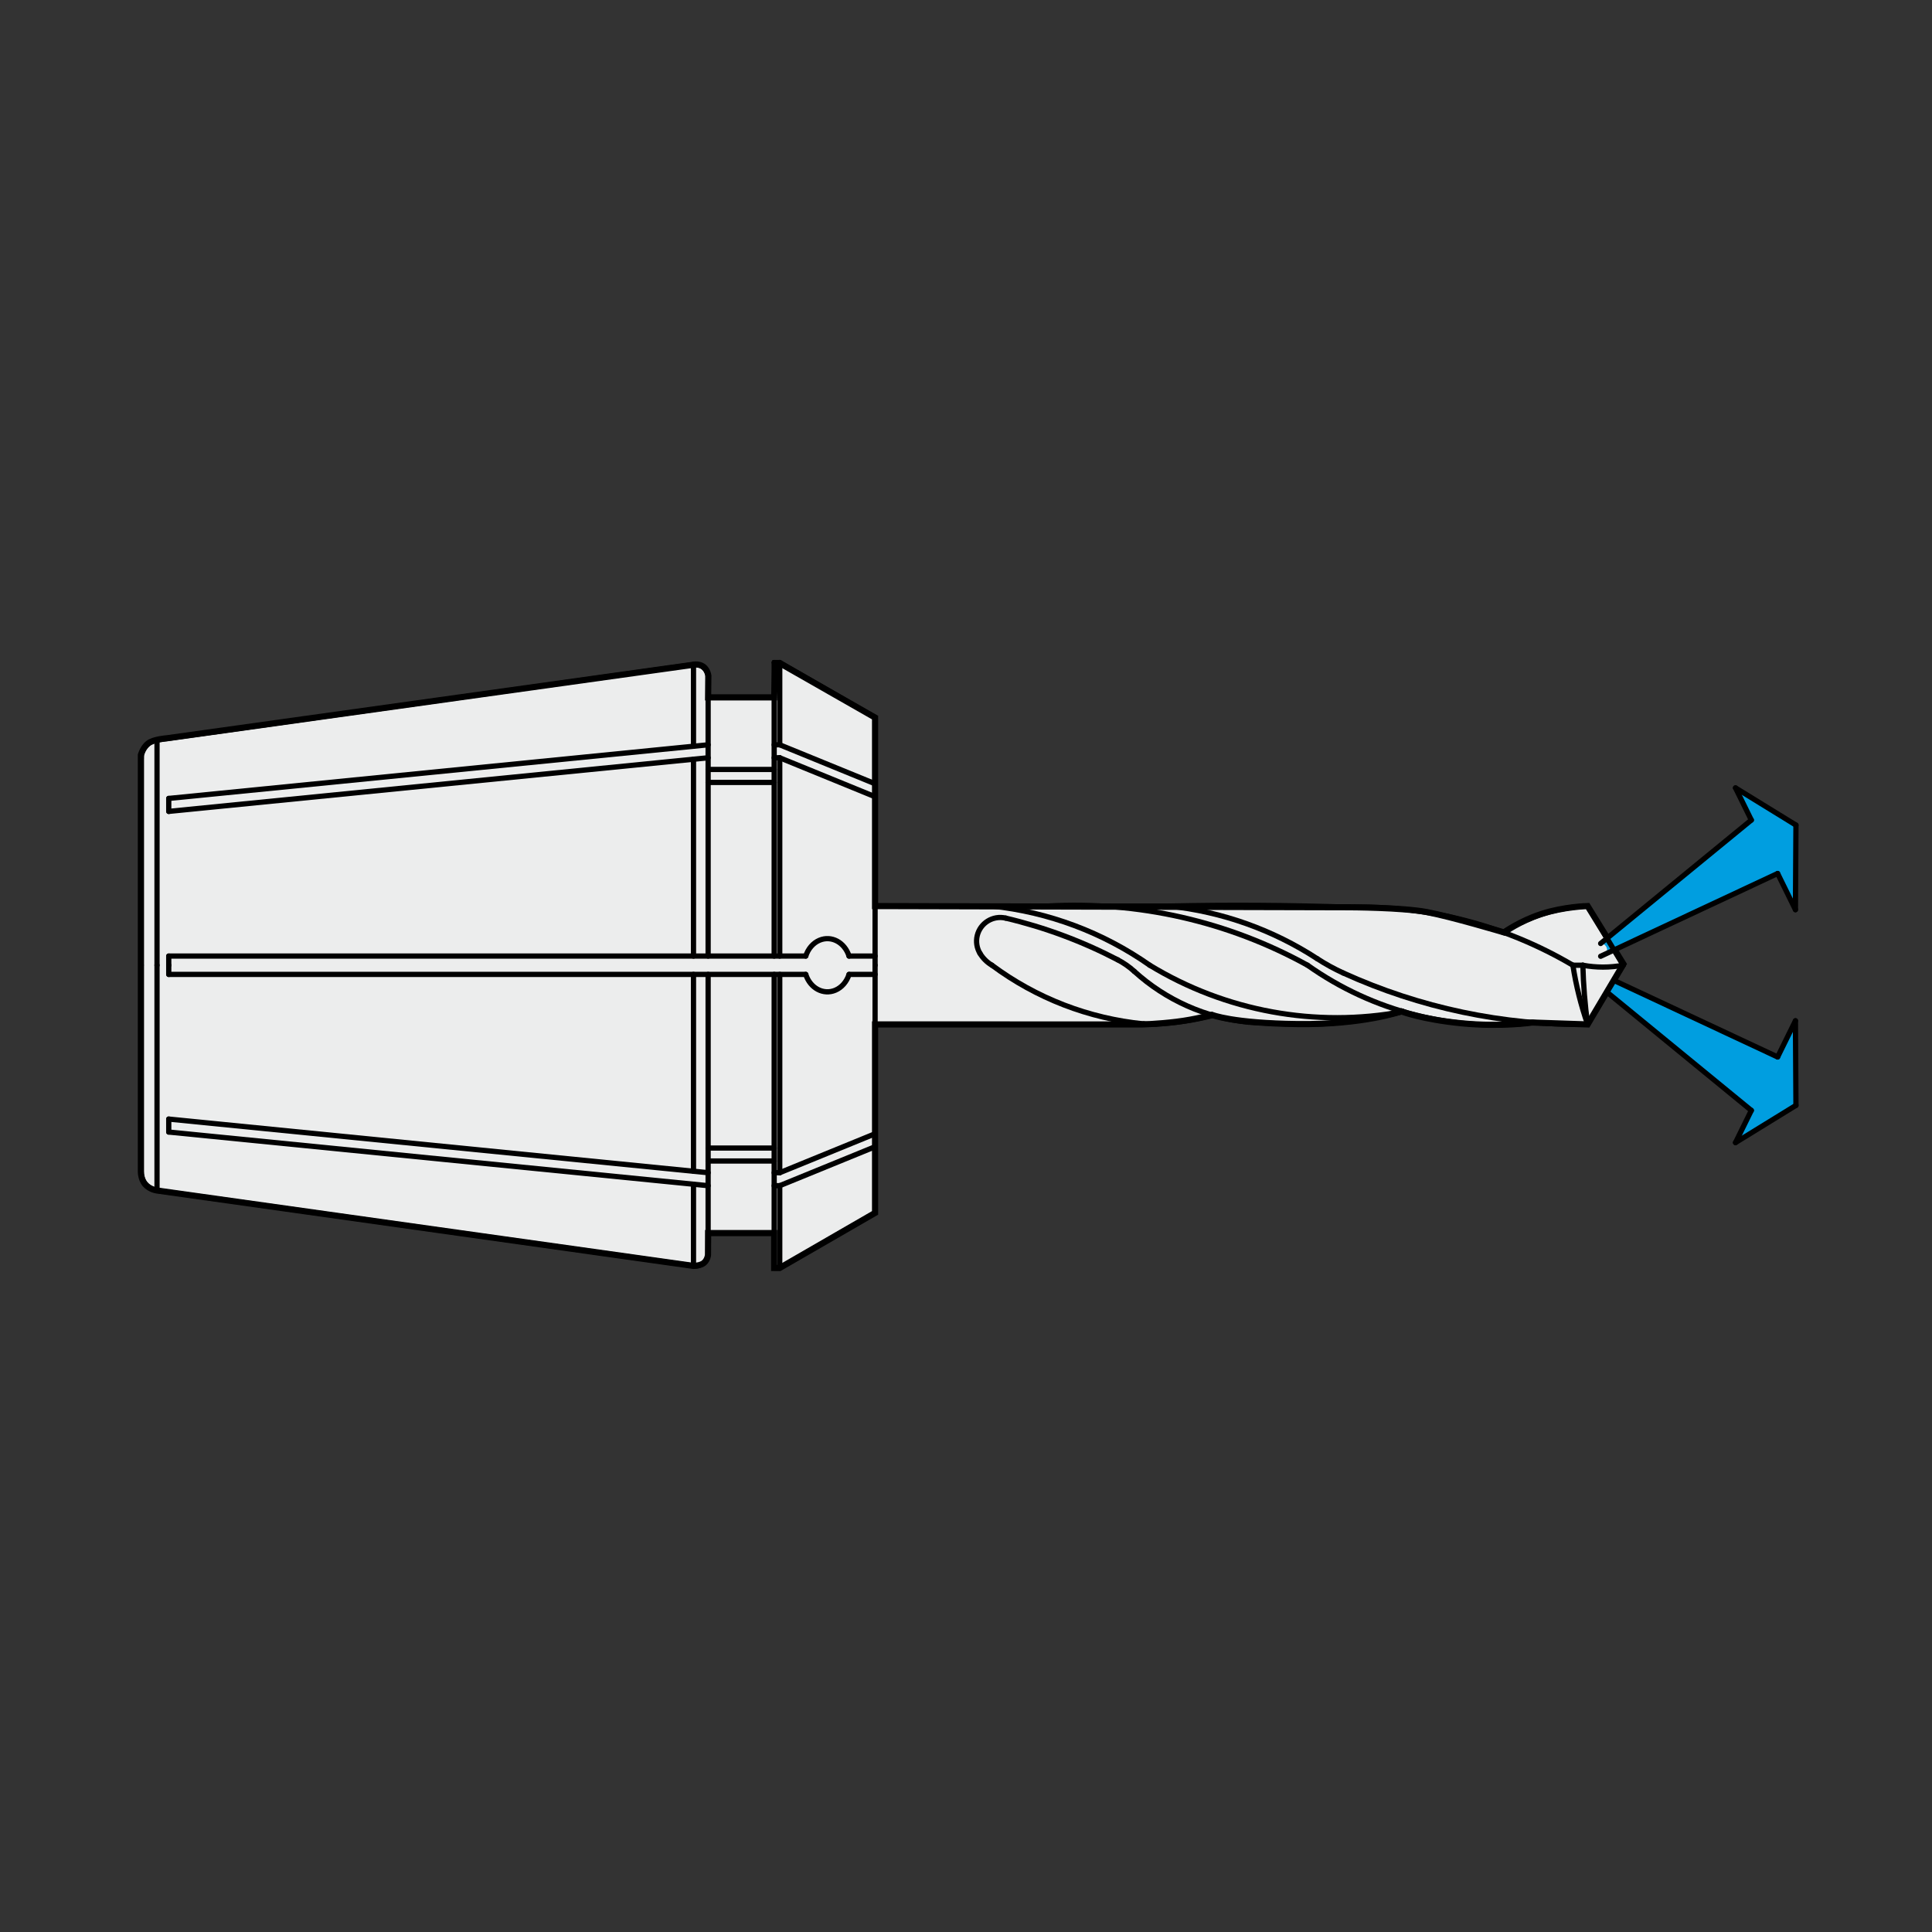 <?xml version="1.0" encoding="iso-8859-1"?>
<!-- Generator: Adobe Illustrator 28.4.1, SVG Export Plug-In . SVG Version: 6.00 Build 0)  -->
<svg version="1.1" xmlns="http://www.w3.org/2000/svg" xmlns:xlink="http://www.w3.org/1999/xlink" x="0px" y="0px"
	 viewBox="0 0 800 800" style="enable-background:new 0 0 800 800;" xml:space="preserve">
<rect x="0" y="0" width="800" height="800" fill="#333333" stroke="none"/>
<g id="DRW_x5F_Kemmler_x5F_ER_x5F_Coolets_x5F_drw_x5F_1.svg">
	<path style="fill:#ECEDED;stroke:#000000;stroke-width:2.551;" d="M69.071,305.709c0,0-5.474,0.371-7.705,2.125
		s-3.029,4.782-3.029,4.782v172.166c0,0-0.159,3.348,1.754,5.579s4.928,2.598,4.928,2.598l222.143,31.223c0,0,2.962-0.025,4.396-1.3
		c1.435-1.275,1.61-3.226,1.61-3.226l0.053-9.062h27.348v14.437h2.304l39.48-22.796V424.19l110.299,0.015
		c0,0,6.695-0.159,14.507-1.116c7.811-0.956,14.666-2.869,14.666-2.869s8.449,3.507,35.549,3.826
		c27.1,0.319,42.882-5.261,42.882-5.261s8.608,3.348,25.028,4.942c16.42,1.594,29.173-0.319,29.173-0.319l22.945,0.782
		l14.835-25.013L657.4,375.179c0,0-9.874,0.245-19.12,3.274c-9.246,3.029-15.463,7.652-15.463,7.652s-21.84-6.536-32.042-8.449
		c-10.202-1.913-32.017-1.978-32.017-1.978l-196.407-0.498v-78.05l-39.071-22.295l-2.232-0.159l-0.481,14.095H293.22l0.091-8.994
		c0,0-0.319-2.551-2.232-3.826c-1.913-1.275-4.304-0.638-4.304-0.638L69.071,305.709z"/>
	<g>
		<polygon style="fill:#009EE0;" points="736.081,437.67 743.451,422.688 743.665,457.716 718.637,473.117 725.186,459.806 
			665.6,410.984 668.452,406.042 		"/>
		<path style="fill:#009EE0;" d="M725.186,339.563l-6.548-13.311l25.028,15.401l-0.214,35.026l-7.37-14.98l-67.629,31.623
			l-2.852-4.942L725.186,339.563z M668.452,393.322l-3.627,1.699c0.658-0.79,0.802-1.888,0.366-2.817
			c-0.436-0.932-1.368-1.524-2.396-1.524l2.805-2.299L668.452,393.322z"/>
		
			<line style="fill:none;stroke:#000000;stroke-width:2.169;stroke-linecap:round;stroke-linejoin:round;" x1="665.6" y1="410.984" x2="725.186" y2="459.806"/>
		
			<line style="fill:none;stroke:#000000;stroke-width:2.169;stroke-linecap:round;stroke-linejoin:round;" x1="725.186" y1="459.806" x2="718.637" y2="473.117"/>
		
			<line style="fill:none;stroke:#000000;stroke-width:2.169;stroke-linecap:round;stroke-linejoin:round;" x1="718.637" y1="473.117" x2="743.665" y2="457.716"/>
		
			<line style="fill:none;stroke:#000000;stroke-width:2.169;stroke-linecap:round;stroke-linejoin:round;" x1="743.665" y1="457.716" x2="743.451" y2="422.688"/>
		
			<line style="fill:none;stroke:#000000;stroke-width:2.169;stroke-linecap:round;stroke-linejoin:round;" x1="743.451" y1="422.688" x2="736.081" y2="437.67"/>
		
			<line style="fill:none;stroke:#000000;stroke-width:2.169;stroke-linecap:round;stroke-linejoin:round;" x1="736.081" y1="437.67" x2="668.452" y2="406.042"/>
		
			<line style="fill:none;stroke:#000000;stroke-width:2.169;stroke-linecap:round;stroke-linejoin:round;" x1="662.795" y1="390.68" x2="725.186" y2="339.563"/>
		
			<line style="fill:none;stroke:#000000;stroke-width:2.169;stroke-linecap:round;stroke-linejoin:round;" x1="725.186" y1="339.563" x2="718.637" y2="326.252"/>
		
			<line style="fill:none;stroke:#000000;stroke-width:2.169;stroke-linecap:round;stroke-linejoin:round;" x1="718.637" y1="326.252" x2="743.665" y2="341.653"/>
		
			<line style="fill:none;stroke:#000000;stroke-width:2.169;stroke-linecap:round;stroke-linejoin:round;" x1="743.665" y1="341.653" x2="743.451" y2="376.679"/>
		
			<line style="fill:none;stroke:#000000;stroke-width:2.169;stroke-linecap:round;stroke-linejoin:round;" x1="743.451" y1="376.679" x2="736.081" y2="361.699"/>
		
			<line style="fill:none;stroke:#000000;stroke-width:2.169;stroke-linecap:round;stroke-linejoin:round;" x1="736.081" y1="361.699" x2="662.795" y2="395.97"/>
		
			<line style="fill:none;stroke:#000000;stroke-width:2.169;stroke-linecap:round;stroke-linejoin:round;" x1="69.875" y1="330.612" x2="293.22" y2="308.404"/>
		
			<line style="fill:none;stroke:#000000;stroke-width:2.169;stroke-linecap:round;stroke-linejoin:round;" x1="293.22" y1="313.776" x2="69.875" y2="335.982"/>
		
			<line style="fill:none;stroke:#000000;stroke-width:2.169;stroke-linecap:round;stroke-linejoin:round;" x1="333.655" y1="395.887" x2="69.875" y2="395.887"/>
		
			<line style="fill:none;stroke:#000000;stroke-width:2.169;stroke-linecap:round;stroke-linejoin:round;" x1="333.655" y1="403.484" x2="69.875" y2="403.484"/>
		
			<line style="fill:none;stroke:#000000;stroke-width:2.169;stroke-linecap:round;stroke-linejoin:round;" x1="293.22" y1="485.591" x2="69.875" y2="463.383"/>
		
			<line style="fill:none;stroke:#000000;stroke-width:2.169;stroke-linecap:round;stroke-linejoin:round;" x1="69.875" y1="468.756" x2="293.22" y2="490.967"/>
		
			<line style="fill:none;stroke:#000000;stroke-width:2.169;stroke-linecap:round;stroke-linejoin:round;" x1="322.872" y1="274.337" x2="322.872" y2="308.406"/>
		
			<line style="fill:none;stroke:#000000;stroke-width:2.169;stroke-linecap:round;stroke-linejoin:round;" x1="287.161" y1="275.186" x2="287.161" y2="309.007"/>
		<path style="fill:none;stroke:#000000;stroke-width:2.169;stroke-linecap:round;stroke-linejoin:round;" d="M333.655,403.484
			c1.818,5.709,7.298,8.636,12.245,6.541c2.628-1.116,4.7-3.507,5.666-6.541"/>
		
			<line style="fill:none;stroke:#000000;stroke-width:2.169;stroke-linecap:round;stroke-linejoin:round;" x1="322.872" y1="485.591" x2="322.872" y2="403.484"/>
		
			<line style="fill:none;stroke:#000000;stroke-width:2.169;stroke-linecap:round;stroke-linejoin:round;" x1="287.161" y1="484.989" x2="287.161" y2="403.484"/>
		
			<line style="fill:none;stroke:#000000;stroke-width:2.169;stroke-linecap:round;stroke-linejoin:round;" x1="322.872" y1="490.962" x2="362.352" y2="474.836"/>
		
			<line style="fill:none;stroke:#000000;stroke-width:2.169;stroke-linecap:round;stroke-linejoin:round;" x1="322.872" y1="485.591" x2="362.352" y2="469.466"/>
		
			<line style="fill:none;stroke:#000000;stroke-width:2.169;stroke-linecap:round;stroke-linejoin:round;" x1="320.568" y1="475.379" x2="293.22" y2="475.379"/>
		
			<line style="fill:none;stroke:#000000;stroke-width:2.169;stroke-linecap:round;stroke-linejoin:round;" x1="320.568" y1="480.749" x2="293.22" y2="480.749"/>
		
			<line style="fill:none;stroke:#000000;stroke-width:2.169;stroke-linecap:round;stroke-linejoin:round;" x1="322.872" y1="485.591" x2="320.568" y2="485.591"/>
		
			<line style="fill:none;stroke:#000000;stroke-width:2.169;stroke-linecap:round;stroke-linejoin:round;" x1="322.872" y1="490.962" x2="320.568" y2="490.962"/>
		
			<line style="fill:none;stroke:#000000;stroke-width:2.169;stroke-linecap:round;stroke-linejoin:round;" x1="322.872" y1="525.031" x2="322.872" y2="490.962"/>
		
			<line style="fill:none;stroke:#000000;stroke-width:2.169;stroke-linecap:round;stroke-linejoin:round;" x1="287.161" y1="524.182" x2="287.161" y2="490.364"/>
		
			<line style="fill:none;stroke:#000000;stroke-width:2.169;stroke-linecap:round;stroke-linejoin:round;" x1="322.872" y1="313.776" x2="362.352" y2="329.905"/>
		
			<line style="fill:none;stroke:#000000;stroke-width:2.169;stroke-linecap:round;stroke-linejoin:round;" x1="322.872" y1="308.406" x2="362.352" y2="324.532"/>
		
			<line style="fill:none;stroke:#000000;stroke-width:2.169;stroke-linecap:round;stroke-linejoin:round;" x1="362.352" y1="403.484" x2="351.566" y2="403.484"/>
		<path style="fill:none;stroke:#000000;stroke-width:2.169;stroke-linecap:round;stroke-linejoin:round;" d="M351.566,395.887
			c-1.818-5.711-7.301-8.641-12.247-6.541c-2.625,1.113-4.698,3.505-5.664,6.541"/>
		
			<line style="fill:none;stroke:#000000;stroke-width:2.169;stroke-linecap:round;stroke-linejoin:round;" x1="362.352" y1="395.887" x2="351.566" y2="395.887"/>
		
			<line style="fill:none;stroke:#000000;stroke-width:2.169;stroke-linecap:round;stroke-linejoin:round;" x1="322.872" y1="313.776" x2="322.872" y2="395.887"/>
		
			<line style="fill:none;stroke:#000000;stroke-width:2.169;stroke-linecap:round;stroke-linejoin:round;" x1="287.161" y1="314.377" x2="287.161" y2="395.887"/>
		
			<line style="fill:none;stroke:#000000;stroke-width:2.169;stroke-linecap:round;stroke-linejoin:round;" x1="322.872" y1="308.406" x2="320.568" y2="308.406"/>
		
			<line style="fill:none;stroke:#000000;stroke-width:2.169;stroke-linecap:round;stroke-linejoin:round;" x1="322.872" y1="313.776" x2="320.568" y2="313.776"/>
		
			<line style="fill:none;stroke:#000000;stroke-width:2.169;stroke-linecap:round;stroke-linejoin:round;" x1="320.568" y1="318.616" x2="293.22" y2="318.616"/>
		
			<line style="fill:none;stroke:#000000;stroke-width:2.169;stroke-linecap:round;stroke-linejoin:round;" x1="320.568" y1="323.989" x2="293.22" y2="323.989"/>
		
			<line style="fill:none;stroke:#000000;stroke-width:2.169;stroke-linecap:round;stroke-linejoin:round;" x1="65.018" y1="492.959" x2="65.018" y2="399.683"/>
		
			<line style="fill:none;stroke:#000000;stroke-width:2.169;stroke-linecap:round;stroke-linejoin:round;" x1="65.018" y1="306.406" x2="65.018" y2="399.683"/>
		
			<line style="fill:none;stroke:#000000;stroke-width:2.169;stroke-linecap:round;stroke-linejoin:round;" x1="69.875" y1="399.683" x2="69.875" y2="403.484"/>
		
			<line style="fill:none;stroke:#000000;stroke-width:2.169;stroke-linecap:round;stroke-linejoin:round;" x1="69.875" y1="399.683" x2="69.875" y2="395.887"/>
		
			<line style="fill:none;stroke:#000000;stroke-width:2.169;stroke-linecap:round;stroke-linejoin:round;" x1="69.875" y1="335.982" x2="69.875" y2="330.612"/>
		<path style="fill:none;stroke:#000000;stroke-width:2.169;stroke-linecap:round;stroke-linejoin:round;" d="M478.549,424.078
			c8.03-0.433,16.001-1.646,23.797-3.619"/>
		<path style="fill:none;stroke:#000000;stroke-width:2.169;stroke-linecap:round;stroke-linejoin:round;" d="M558.759,375.679
			c-24.878-0.882-49.774-1.049-74.663-0.498"/>
		<path style="fill:none;stroke:#000000;stroke-width:2.169;stroke-linecap:round;stroke-linejoin:round;" d="M545.463,396.995
			c-18.447-12.011-39.477-19.488-61.367-21.815"/>
		<path style="fill:none;stroke:#000000;stroke-width:2.169;stroke-linecap:round;stroke-linejoin:round;" d="M476.09,399.683
			c31.387,19.11,68.732,25.942,104.849,19.184"/>
		<path style="fill:none;stroke:#000000;stroke-width:2.169;stroke-linecap:round;stroke-linejoin:round;" d="M541.435,399.683
			c-32.896-18.171-70.266-26.667-107.786-24.502"/>
		<path style="fill:none;stroke:#000000;stroke-width:2.169;stroke-linecap:round;stroke-linejoin:round;" d="M469.687,402.223
			c13.089,11.901,29.656,19.279,47.258,21.045"/>
		
			<line style="fill:none;stroke:#000000;stroke-width:2.169;stroke-linecap:round;stroke-linejoin:round;" x1="672.124" y1="399.683" x2="657.4" y2="375.179"/>
		
			<line style="fill:none;stroke:#000000;stroke-width:2.169;stroke-linecap:round;stroke-linejoin:round;" x1="672.124" y1="399.683" x2="657.4" y2="424.19"/>
		<path style="fill:none;stroke:#000000;stroke-width:2.169;stroke-linecap:round;stroke-linejoin:round;" d="M655.43,399.683
			c5.517,1.026,11.177,1.026,16.694,0"/>
		<path style="fill:none;stroke:#000000;stroke-width:2.169;stroke-linecap:round;stroke-linejoin:round;" d="M541.435,399.683
			c27.17,19.254,60.532,27.711,93.59,23.723"/>
		<path style="fill:none;stroke:#000000;stroke-width:2.169;stroke-linecap:round;stroke-linejoin:round;" d="M651.298,399.683
			c-27.979-16.543-60.051-24.86-92.539-24.004"/>
		<path style="fill:none;stroke:#000000;stroke-width:2.169;stroke-linecap:round;stroke-linejoin:round;" d="M536.936,424.19
			c14.838,0.149,29.631-1.642,44.003-5.323"/>
		<path style="fill:none;stroke:#000000;stroke-width:2.169;stroke-linecap:round;stroke-linejoin:round;" d="M556.186,402.883
			c31.76,14.457,66.321,21.73,101.215,21.307"/>
		<path style="fill:none;stroke:#000000;stroke-width:2.169;stroke-linecap:round;stroke-linejoin:round;" d="M655.43,399.683
			c0.212,8.197,0.867,16.377,1.97,24.507"/>
		<path style="fill:none;stroke:#000000;stroke-width:2.169;stroke-linecap:round;stroke-linejoin:round;" d="M651.298,399.683
			c1.295,8.334,3.338,16.534,6.103,24.507"/>
		
			<line style="fill:none;stroke:#000000;stroke-width:2.169;stroke-linecap:round;stroke-linejoin:round;" x1="655.43" y1="399.683" x2="651.298" y2="399.683"/>
		<path style="fill:none;stroke:#000000;stroke-width:2.169;stroke-linecap:round;stroke-linejoin:round;" d="M657.4,375.179
			c-12.392,0.481-24.438,4.237-34.909,10.885"/>
		<path style="fill:none;stroke:#000000;stroke-width:2.169;stroke-linecap:round;stroke-linejoin:round;" d="M516.945,423.268
			c7.806,0.438,15.622,0.745,23.439,0.922"/>
		<path style="fill:none;stroke:#000000;stroke-width:2.169;stroke-linecap:round;stroke-linejoin:round;" d="M545.463,396.995
			c3.422,2.227,7.007,4.197,10.723,5.888"/>
		
			<line style="fill:none;stroke:#000000;stroke-width:2.169;stroke-linecap:round;stroke-linejoin:round;" x1="484.096" y1="375.18" x2="362.352" y2="375.18"/>
		
			<line style="fill:none;stroke:#000000;stroke-width:2.169;stroke-linecap:round;stroke-linejoin:round;" x1="476.09" y1="424.19" x2="362.352" y2="424.19"/>
		<path style="fill:none;stroke:#000000;stroke-width:2.169;stroke-linecap:round;stroke-linejoin:round;" d="M462.814,397.431
			c-14.684-7.659-30.266-13.455-46.384-17.262"/>
		<path style="fill:none;stroke:#000000;stroke-width:2.169;stroke-linecap:round;stroke-linejoin:round;" d="M410.746,399.683
			c18.37,13.662,40.112,22.059,62.891,24.293"/>
		<path style="fill:none;stroke:#000000;stroke-width:2.169;stroke-linecap:round;stroke-linejoin:round;" d="M476.09,399.683
			c-19.354-13.57-41.836-22.002-65.344-24.502"/>
		<path style="fill:none;stroke:#000000;stroke-width:2.169;stroke-linecap:round;stroke-linejoin:round;" d="M473.637,423.976
			c1.634,0.157,3.275,0.192,4.912,0.102"/>
		<path style="fill:none;stroke:#000000;stroke-width:2.169;stroke-linecap:round;stroke-linejoin:round;" d="M469.687,402.223
			c-2.075-1.886-4.386-3.497-6.872-4.792"/>
		<path style="fill:none;stroke:#000000;stroke-width:2.169;stroke-linecap:round;stroke-linejoin:round;" d="M416.43,380.17
			c-5.271-1.24-10.549,2.025-11.791,7.291c-0.588,2.493-0.177,5.116,1.146,7.308"/>
		<path style="fill:none;stroke:#000000;stroke-width:2.169;stroke-linecap:round;stroke-linejoin:round;" d="M405.784,394.768
			c1.22,2.025,2.924,3.716,4.962,4.915"/>
		
			<line style="fill:none;stroke:#000000;stroke-width:2.169;stroke-linecap:round;stroke-linejoin:round;" x1="287.161" y1="275.186" x2="65.018" y2="306.406"/>
		
			<line style="fill:none;stroke:#000000;stroke-width:2.169;stroke-linecap:round;stroke-linejoin:round;" x1="287.161" y1="524.182" x2="65.018" y2="492.959"/>
		<path style="fill:none;stroke:#000000;stroke-width:2.169;stroke-linecap:round;stroke-linejoin:round;" d="M293.22,280.452
			c0-2.937-2.383-5.318-5.319-5.318c-0.248,0-0.494,0.018-0.74,0.052"/>
		
			<line style="fill:none;stroke:#000000;stroke-width:2.169;stroke-linecap:round;stroke-linejoin:round;" x1="320.568" y1="395.887" x2="320.568" y2="274.337"/>
		
			<line style="fill:none;stroke:#000000;stroke-width:2.169;stroke-linecap:round;stroke-linejoin:round;" x1="322.872" y1="274.337" x2="362.352" y2="297.13"/>
		
			<line style="fill:none;stroke:#000000;stroke-width:2.169;stroke-linecap:round;stroke-linejoin:round;" x1="320.568" y1="403.484" x2="320.568" y2="525.031"/>
		
			<line style="fill:none;stroke:#000000;stroke-width:2.169;stroke-linecap:round;stroke-linejoin:round;" x1="362.352" y1="399.683" x2="362.352" y2="502.235"/>
		
			<line style="fill:none;stroke:#000000;stroke-width:2.169;stroke-linecap:round;stroke-linejoin:round;" x1="293.22" y1="403.484" x2="293.22" y2="518.916"/>
		
			<line style="fill:none;stroke:#000000;stroke-width:2.169;stroke-linecap:round;stroke-linejoin:round;" x1="322.872" y1="525.031" x2="362.352" y2="502.235"/>
		
			<line style="fill:none;stroke:#000000;stroke-width:2.169;stroke-linecap:round;stroke-linejoin:round;" x1="293.22" y1="510.594" x2="320.568" y2="510.594"/>
		
			<line style="fill:none;stroke:#000000;stroke-width:2.169;stroke-linecap:round;stroke-linejoin:round;" x1="320.568" y1="525.031" x2="322.872" y2="525.031"/>
		<path style="fill:none;stroke:#000000;stroke-width:2.169;stroke-linecap:round;stroke-linejoin:round;" d="M287.161,524.182
			c2.908,0.409,5.598-1.619,6.006-4.526c0.035-0.244,0.053-0.493,0.053-0.74"/>
		
			<line style="fill:none;stroke:#000000;stroke-width:2.169;stroke-linecap:round;stroke-linejoin:round;" x1="362.352" y1="399.683" x2="362.352" y2="297.13"/>
		
			<line style="fill:none;stroke:#000000;stroke-width:2.169;stroke-linecap:round;stroke-linejoin:round;" x1="293.22" y1="395.887" x2="293.22" y2="280.452"/>
		
			<line style="fill:none;stroke:#000000;stroke-width:2.169;stroke-linecap:round;stroke-linejoin:round;" x1="293.22" y1="288.771" x2="320.568" y2="288.771"/>
		
			<line style="fill:none;stroke:#000000;stroke-width:2.169;stroke-linecap:round;stroke-linejoin:round;" x1="320.568" y1="274.337" x2="322.872" y2="274.337"/>
		
			<line style="fill:none;stroke:#000000;stroke-width:2.169;stroke-linecap:round;stroke-linejoin:round;" x1="58.48" y1="399.683" x2="58.48" y2="485.437"/>
		<path style="fill:none;stroke:#000000;stroke-width:2.169;stroke-linecap:round;stroke-linejoin:round;" d="M58.48,485.437
			c0,3.788,2.79,6.999,6.538,7.522"/>
		
			<line style="fill:none;stroke:#000000;stroke-width:2.169;stroke-linecap:round;stroke-linejoin:round;" x1="69.875" y1="463.383" x2="69.875" y2="468.756"/>
		<path style="fill:none;stroke:#000000;stroke-width:2.169;stroke-linecap:round;stroke-linejoin:round;" d="M65.018,306.406
			c-3.749,0.525-6.538,3.734-6.538,7.522"/>
		
			<line style="fill:none;stroke:#000000;stroke-width:2.169;stroke-linecap:round;stroke-linejoin:round;" x1="58.48" y1="399.683" x2="58.48" y2="313.928"/>
	</g>
</g>
<g id="Layer_1">
</g>
</svg>
